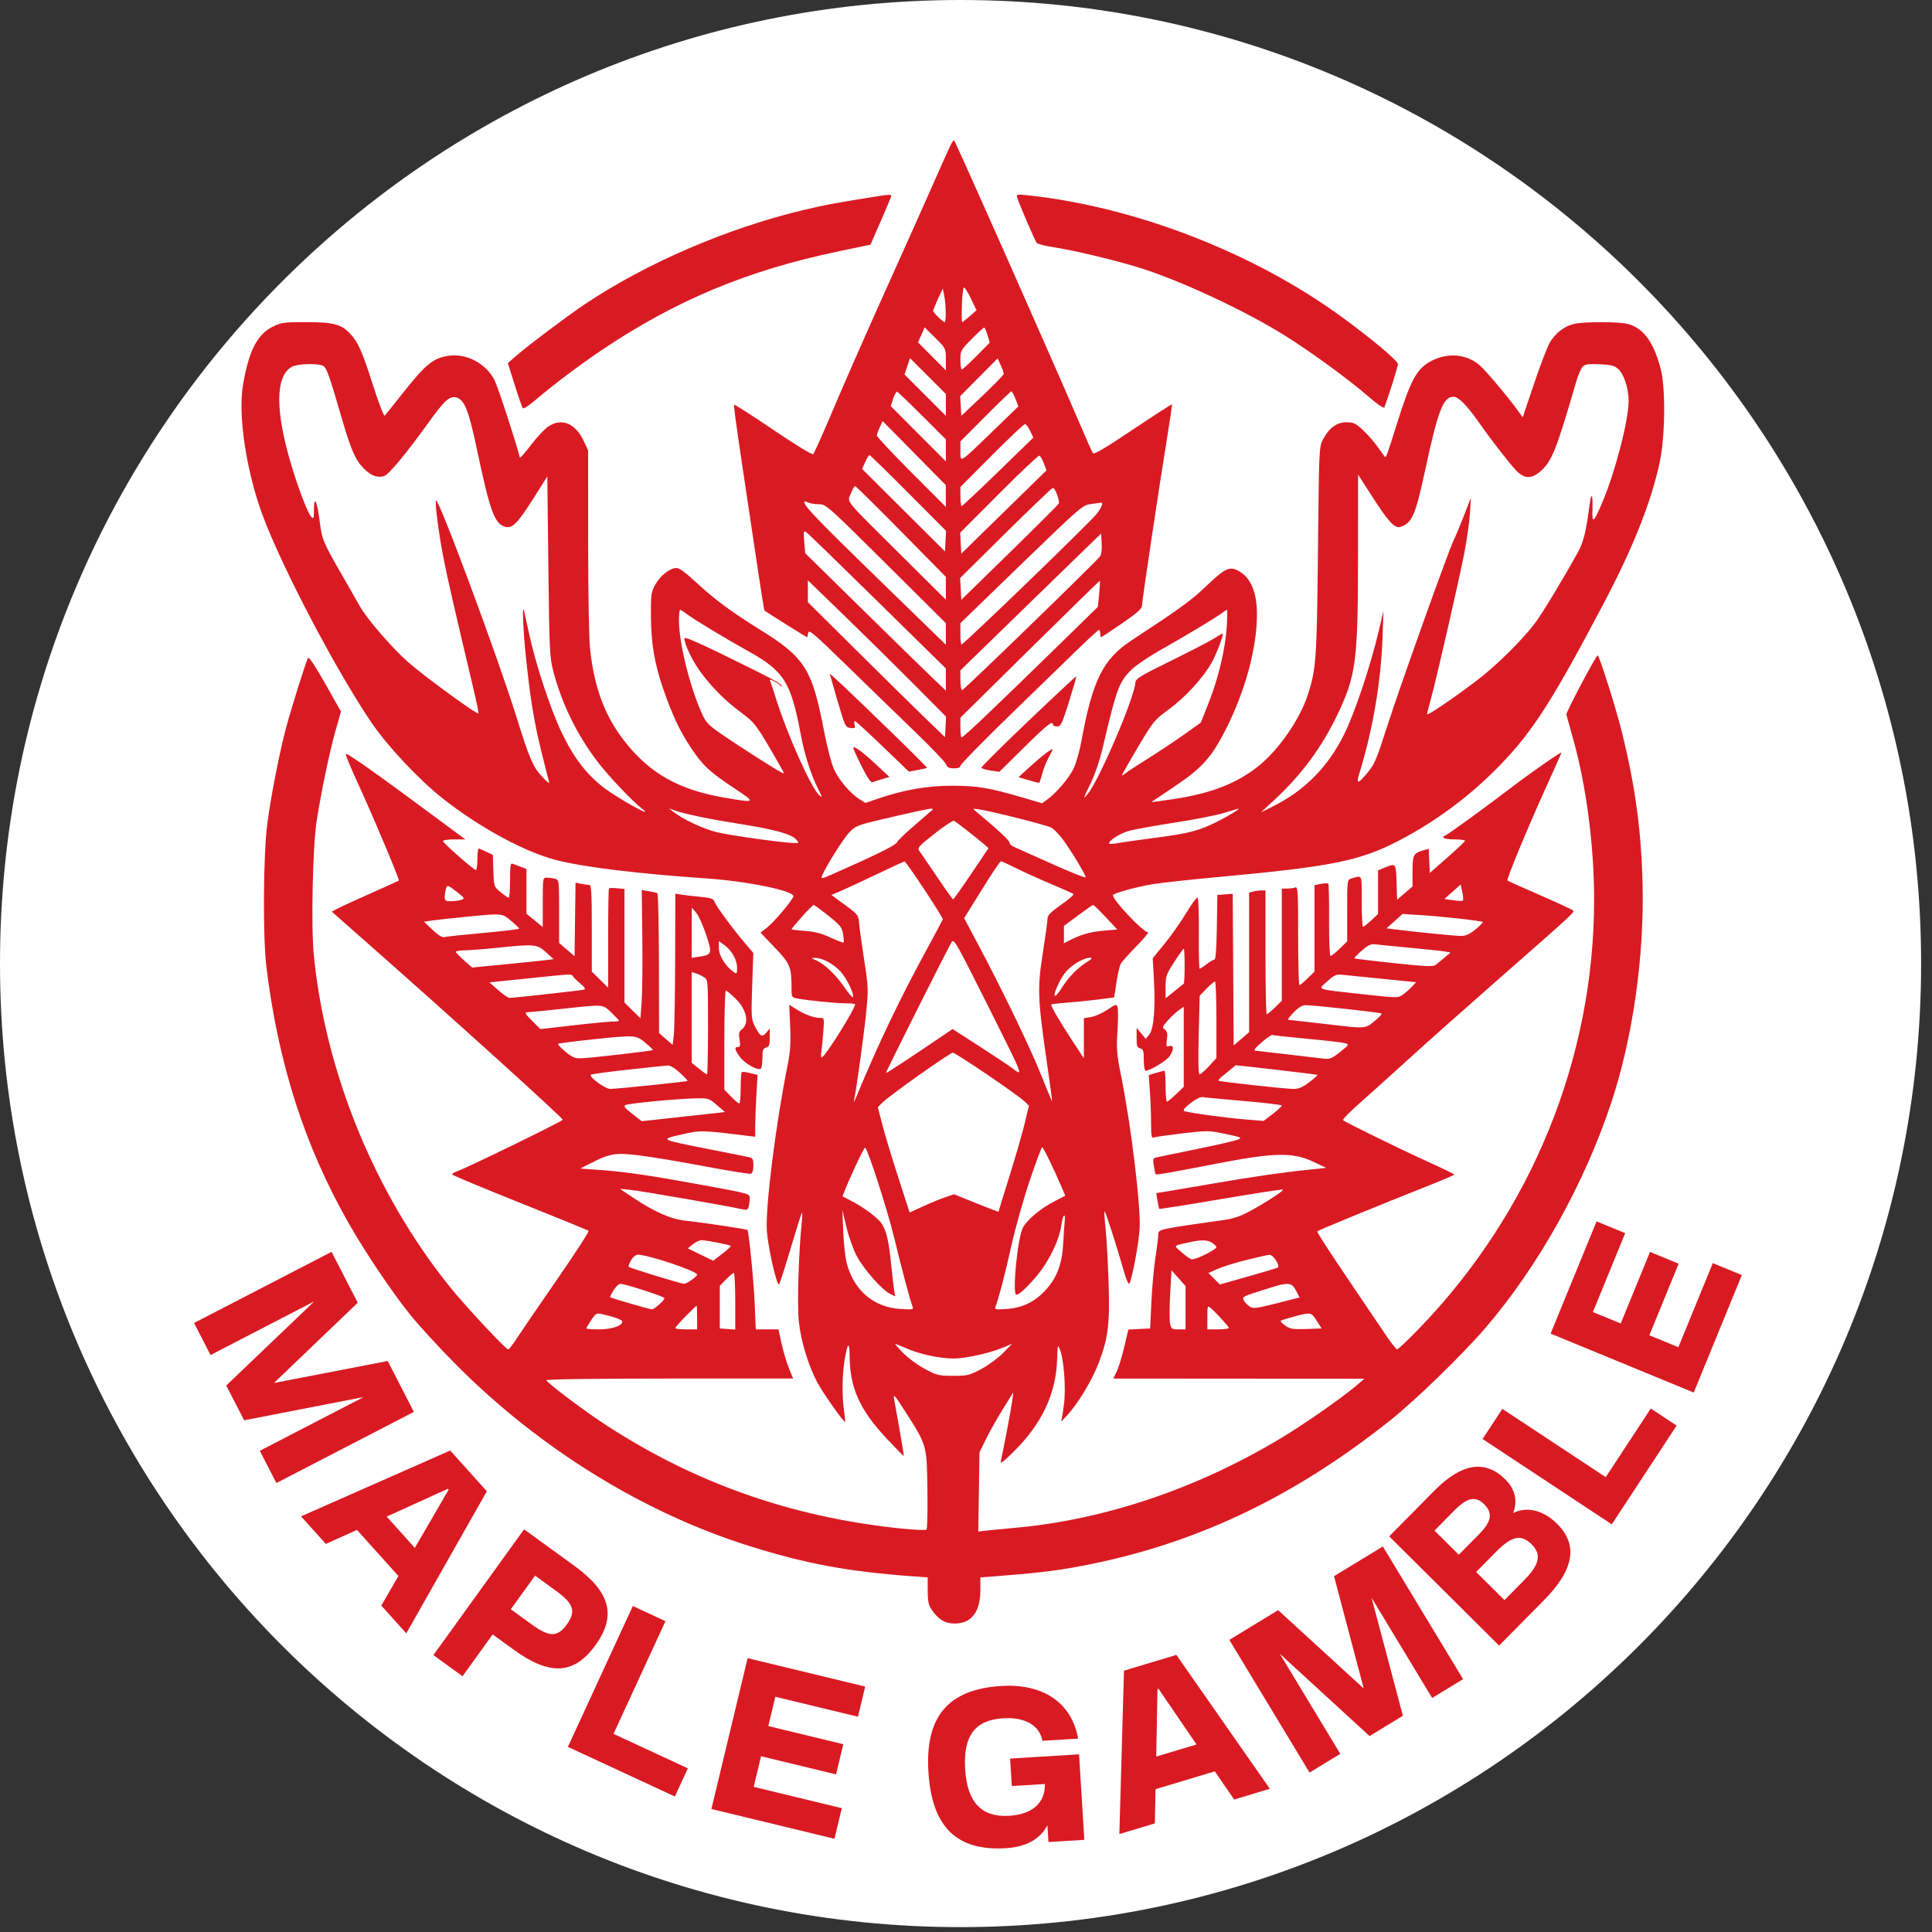 <svg width="105" height="105" viewBox="0 0 105 105" fill="none" xmlns="http://www.w3.org/2000/svg">
<rect x="0" y="0" width="105" height="105" fill="#333333" stroke="none"/>
<g clip-path="url(#clip0_101_28)">
<path d="M52.204 104.735C81.035 104.735 104.408 81.289 104.408 52.367C104.408 23.446 81.035 0 52.204 0C23.372 0 0 23.446 0 52.367C0 81.289 23.372 104.735 52.204 104.735Z" fill="white"/>
<path fill-rule="evenodd" clip-rule="evenodd" d="M51.672 7.869C51.593 8.024 51.195 8.908 50.788 9.833C50.381 10.759 49.416 12.919 48.643 14.634C46.998 18.285 46.042 20.458 45.026 22.851C44.621 23.803 44.249 24.625 44.199 24.675C44.142 24.732 43.308 24.226 42.024 23.357C40.878 22.581 39.919 21.967 39.894 21.992C39.868 22.017 40.033 23.257 40.259 24.746C40.485 26.235 40.859 28.735 41.089 30.302C41.32 31.868 41.526 33.164 41.548 33.183C41.64 33.26 43.827 34.631 43.859 34.631C43.878 34.631 43.907 34.525 43.925 34.394C43.952 34.189 44.225 34.42 46.028 36.179C47.168 37.291 48.827 38.901 49.715 39.757C50.603 40.613 51.368 41.413 51.415 41.536C51.481 41.708 51.578 41.758 51.848 41.758C52.081 41.758 52.196 41.712 52.196 41.62C52.196 41.543 53.45 40.263 54.984 38.773C56.517 37.285 58.196 35.654 58.715 35.151C59.234 34.647 59.689 34.235 59.726 34.235C59.764 34.235 59.794 34.324 59.794 34.433C59.794 34.542 59.816 34.631 59.841 34.631C59.867 34.631 60.378 34.294 60.976 33.882C61.799 33.314 62.064 33.079 62.064 32.916C62.064 32.674 63.005 26.393 63.438 23.742C63.594 22.789 63.708 21.995 63.692 21.977C63.675 21.96 62.719 22.576 61.567 23.348C59.973 24.416 59.453 24.719 59.389 24.618C59.343 24.544 59.01 23.794 58.649 22.95C57.299 19.792 51.943 7.715 51.853 7.625C51.833 7.604 51.751 7.714 51.672 7.869ZM47.854 10.641C45.569 10.998 44.824 11.136 43.637 11.421C39.494 12.414 35.109 14.306 31.768 16.544C30.856 17.155 28.615 18.842 28.032 19.356L27.601 19.736L27.974 20.922C28.179 21.574 28.378 22.145 28.416 22.189C28.454 22.233 28.791 22.008 29.165 21.687C30.04 20.936 31.578 19.779 32.706 19.023C36.753 16.31 40.607 14.703 45.543 13.667L47.309 13.297L47.872 12.01C48.181 11.303 48.437 10.691 48.44 10.65C48.446 10.574 48.296 10.572 47.854 10.641ZM55.281 10.734C55.39 11.091 56.248 13.087 56.342 13.201C56.394 13.264 56.826 13.373 57.301 13.443C58.255 13.583 60.464 14.107 61.768 14.501C64.034 15.186 67.664 16.872 69.888 18.273C71.311 19.169 73.266 20.596 74.328 21.514C74.876 21.988 75.211 22.216 75.24 22.136C75.503 21.428 75.978 19.908 75.974 19.787C75.968 19.605 74.586 18.444 72.953 17.248C68.169 13.745 61.702 11.236 55.856 10.614C55.266 10.551 55.228 10.559 55.281 10.734ZM52.277 16.565C52.259 17.082 52.267 17.505 52.294 17.504C52.322 17.503 52.508 17.358 52.709 17.182L53.073 16.862L52.775 16.243C52.612 15.903 52.44 15.624 52.393 15.624C52.346 15.624 52.294 16.047 52.277 16.565ZM50.977 16.246C50.833 16.56 50.716 16.853 50.716 16.895C50.716 16.99 51.242 17.505 51.338 17.505C51.429 17.505 51.415 16.568 51.317 16.07L51.239 15.674L50.977 16.246ZM14.803 17.767C13.977 18.18 13.52 19.081 13.207 20.916C12.926 22.56 13.385 25.614 14.271 27.998C15.325 30.833 18.209 36.336 20.162 39.234C21.018 40.505 22.726 42.332 24.021 43.362C26.012 44.945 28.517 46.308 30.239 46.745C31.764 47.132 34.606 47.478 38.429 47.744C40.637 47.898 43.117 48.406 43.117 48.706C43.117 48.872 42.067 50.122 41.677 50.421L41.33 50.686L42.109 51.499C42.948 52.376 43.018 52.549 43.018 53.739C43.018 54.192 43.03 54.212 43.339 54.268C43.947 54.379 45.437 54.527 45.954 54.528C46.239 54.528 46.472 54.552 46.472 54.581C46.472 54.828 44.929 57.304 44.678 57.46C44.623 57.494 44.605 57.382 44.635 57.186C44.663 57.004 44.712 56.51 44.744 56.088C44.802 55.328 44.8 55.321 44.567 55.321C44.24 55.321 43.732 55.135 43.277 54.849L42.894 54.609L42.944 55.781C42.982 56.697 42.952 57.16 42.804 57.894C42.149 61.156 41.589 65.639 41.678 66.903C41.743 67.818 42.223 69.919 42.34 69.799C42.38 69.758 42.664 68.878 42.971 67.843C43.278 66.809 43.553 65.94 43.581 65.913C43.609 65.886 43.605 66.131 43.571 66.457C43.404 68.067 43.32 70.904 43.413 71.808C43.526 72.9 43.946 74.265 44.454 75.196C44.77 75.774 45.879 77.336 45.931 77.275C45.944 77.26 45.918 77.002 45.875 76.703C45.76 75.909 45.766 74.813 45.89 74C46.046 72.983 46.169 72.847 46.175 73.684C46.187 75.412 46.708 76.591 48.142 78.132C48.662 78.691 49.1 79.139 49.115 79.127C49.13 79.115 49.031 78.487 48.895 77.731C48.758 76.975 48.62 76.201 48.588 76.01C48.54 75.723 48.644 75.843 49.192 76.703C50.386 78.576 50.365 78.503 50.402 80.948C50.419 82.112 50.397 83.095 50.353 83.134C50.308 83.172 49.694 83.145 48.989 83.073C42.961 82.457 37.59 80.547 32.656 77.264C31.537 76.519 29.696 75.12 29.696 75.014C29.696 74.957 32.272 74.921 36.4 74.921H43.103L42.874 74.352C42.748 74.039 42.569 73.438 42.476 73.016L42.308 72.248H41.691H41.075L41.012 70.788C40.959 69.574 40.695 66.911 40.621 66.843C40.574 66.799 37.979 66.412 37.31 66.349C36.493 66.273 35.568 65.87 34.383 65.075L33.693 64.611L34.285 64.67C34.848 64.727 39.479 65.529 40.262 65.705C40.593 65.78 40.639 65.766 40.69 65.579C40.721 65.463 40.746 65.257 40.747 65.12C40.748 64.874 40.733 64.869 38.158 64.398C35.279 63.872 33.969 63.681 32.517 63.578L31.539 63.508L32.023 63.259C33.153 62.682 33.411 62.636 34.696 62.788C35.338 62.864 36.95 63.131 38.277 63.383C39.604 63.634 40.748 63.817 40.818 63.79C40.893 63.761 40.946 63.578 40.946 63.344C40.946 63.014 40.909 62.938 40.724 62.894C40.602 62.865 39.614 62.667 38.528 62.454C35.827 61.922 35.843 61.931 37.047 61.656C38.087 61.419 38.094 61.419 40.576 61.723L41.044 61.781L41.045 61.199C41.045 60.879 41.074 60.123 41.108 59.519L41.172 58.421L40.767 58.318C40.545 58.261 40.339 58.239 40.309 58.269C40.279 58.299 40.255 58.694 40.255 59.148C40.255 59.602 40.22 59.973 40.176 59.973C40.133 59.973 39.933 59.804 39.732 59.598L39.367 59.222V56.529C39.367 55.048 39.404 53.836 39.449 53.836C39.495 53.836 39.737 54.039 39.989 54.288C40.594 54.886 40.737 55.634 40.308 55.949C40.16 56.057 40.139 56.16 40.192 56.493C40.244 56.823 40.228 56.904 40.108 56.904C39.904 56.904 39.92 57.016 40.181 57.402C40.445 57.793 41.248 58.241 41.362 58.061C41.403 57.996 41.437 57.728 41.438 57.464C41.439 57.069 41.474 56.976 41.637 56.933C41.801 56.89 41.834 56.798 41.834 56.387V55.892L41.653 56.117C41.43 56.393 41.304 56.325 41.029 55.784C40.829 55.391 40.821 55.279 40.88 53.58L40.942 51.79L40.483 51.254C39.834 50.494 38.898 49.219 38.828 48.997C38.78 48.847 38.636 48.797 38.106 48.746C37.741 48.711 37.276 48.657 37.072 48.627L36.702 48.572L36.693 52.169C36.687 54.147 36.654 55.995 36.619 56.275L36.554 56.785L36.187 56.465L35.819 56.145L35.812 52.37C35.808 50.294 35.77 48.573 35.726 48.546C35.683 48.519 35.474 48.469 35.262 48.435L34.877 48.373L34.908 50.931C34.925 52.338 34.91 53.906 34.873 54.416L34.807 55.342L34.373 54.915L33.939 54.487V51.4V48.313L33.539 48.275C33.319 48.254 33.12 48.256 33.095 48.281C33.071 48.305 33.051 49.53 33.051 51.002V53.679L32.607 53.242L32.163 52.804V50.449C32.163 48.517 32.139 48.094 32.027 48.094C31.953 48.094 31.754 48.066 31.585 48.033L31.279 47.971L31.252 49.969L31.226 51.967L30.806 51.607L30.387 51.246V49.533C30.387 47.84 30.384 47.819 30.165 47.76C30.042 47.728 29.843 47.7 29.721 47.699C29.501 47.698 29.498 47.714 29.498 49.041V50.384L29.054 50.019L28.61 49.654V48.438V47.222L28.339 47.124C28.19 47.07 27.99 46.994 27.895 46.955C27.738 46.891 27.722 46.969 27.722 47.836C27.722 48.359 27.688 48.787 27.646 48.787C27.604 48.787 27.406 48.651 27.206 48.486C26.842 48.185 26.841 48.183 26.813 47.323L26.785 46.462L26.439 46.293C26.249 46.2 26.061 46.121 26.02 46.119C25.979 46.116 25.946 46.385 25.946 46.716C25.946 47.048 25.904 47.304 25.854 47.285C25.678 47.222 24.071 45.804 24.071 45.712C24.071 45.661 24.345 45.619 24.681 45.619H25.291L24.311 44.892C20.455 42.029 18.869 40.905 18.793 40.981C18.764 41.01 19.078 41.764 19.49 42.658C20.305 44.428 21.725 47.807 21.675 47.858C21.658 47.875 21.002 48.173 20.217 48.52C19.433 48.866 18.62 49.239 18.411 49.347L18.03 49.545L20.039 51.316C24.684 55.412 30.584 60.75 30.584 60.857C30.584 60.934 25.399 63.462 24.846 63.656C24.691 63.71 24.564 63.786 24.564 63.824C24.564 63.863 26.218 64.554 28.24 65.361C30.262 66.168 31.949 66.857 31.988 66.893C32.028 66.928 31.266 68.105 30.296 69.507C29.326 70.908 28.344 72.344 28.115 72.696C27.886 73.049 27.664 73.337 27.622 73.337C27.483 73.337 25.247 70.936 24.396 69.873C20.349 64.816 17.675 58.263 17.053 51.881C16.902 50.323 16.994 46.005 17.208 44.629C17.456 43.032 17.928 40.779 18.246 39.672L18.532 38.673L17.676 37.155C17.154 36.231 16.79 35.683 16.744 35.753C16.638 35.918 15.834 38.472 15.54 39.582C15.182 40.933 14.741 43.182 14.532 44.728C14.309 46.373 14.277 50.916 14.478 52.549C15.127 57.83 16.562 62.293 18.965 66.507C19.845 68.049 21.272 70.175 22.256 71.407C22.734 72.006 23.882 73.256 24.807 74.186C29.321 78.722 34.957 82.207 40.699 84.015C43.768 84.981 46.077 85.411 49.556 85.666L50.419 85.729V86.448C50.419 87.031 50.462 87.229 50.642 87.494C50.997 88.019 51.36 88.236 51.882 88.236C52.795 88.236 53.281 87.605 53.281 86.423V85.728L54.046 85.671C56.099 85.517 57.293 85.38 58.512 85.157C64.729 84.019 70.161 81.483 75.535 77.21C76.939 76.094 79.497 73.609 80.755 72.14C83.616 68.799 86.109 64.331 87.57 59.924C88.74 56.395 89.371 51.969 89.27 47.995C89.197 45.123 88.874 42.752 88.158 39.828C87.849 38.568 86.919 35.621 86.83 35.621C86.737 35.621 85.102 38.715 85.129 38.838C85.141 38.893 85.302 39.472 85.487 40.125C86.205 42.663 86.637 45.951 86.637 48.886C86.637 57.523 83.241 65.86 77.151 72.176C76.534 72.817 75.984 73.338 75.929 73.336C75.875 73.333 75.557 72.92 75.222 72.418C74.887 71.916 73.921 70.485 73.075 69.238C72.229 67.99 71.559 66.948 71.586 66.921C71.648 66.859 75.301 65.359 77.434 64.519C78.316 64.172 79.036 63.865 79.034 63.836C79.032 63.808 78.399 63.498 77.628 63.148C76.088 62.45 73.11 60.991 72.995 60.879C72.955 60.84 73.377 60.408 73.932 59.92C74.487 59.432 75.652 58.383 76.521 57.59C77.39 56.796 79.588 54.841 81.406 53.245C85.554 49.606 85.587 49.575 85.486 49.476C85.441 49.43 84.629 49.056 83.683 48.644C82.738 48.231 81.946 47.877 81.925 47.855C81.865 47.795 83.075 44.87 84.011 42.816C84.478 41.792 84.86 40.931 84.86 40.903C84.86 40.835 83.122 42.046 82.147 42.794C80.913 43.74 78.715 45.339 78.574 45.393C78.268 45.511 78.491 45.619 79.038 45.619C79.364 45.619 79.627 45.653 79.623 45.693C79.619 45.734 79.186 46.145 78.661 46.605L77.706 47.443L77.677 46.786L77.648 46.13L77.346 46.217C76.816 46.37 76.768 46.465 76.768 47.356V48.178L76.349 48.538L75.929 48.898L75.901 47.952C75.87 46.908 75.862 46.899 75.251 47.155L74.893 47.305V48.49V49.675L74.523 50.02C74.32 50.21 74.12 50.367 74.079 50.368C74.038 50.37 74.005 49.744 74.005 48.978C74.005 47.454 74.057 47.568 73.438 47.746C73.219 47.809 73.216 47.833 73.216 49.487V51.163L72.809 51.559C72.585 51.777 72.362 51.955 72.312 51.955C72.261 51.955 72.227 51.125 72.233 50.015C72.239 48.949 72.22 48.052 72.191 48.024C72.163 47.995 71.982 48.001 71.789 48.037L71.439 48.103V50.454V52.806L71.065 53.172C70.859 53.374 70.659 53.539 70.621 53.539C70.583 53.539 70.551 52.331 70.551 50.855C70.551 48.449 70.535 48.178 70.395 48.232C70.309 48.265 70.109 48.292 69.951 48.292H69.663V51.341V54.389L69.289 54.756C69.083 54.958 68.883 55.123 68.845 55.123C68.806 55.123 68.775 53.608 68.775 51.757V48.391L68.553 48.392C68.431 48.393 68.231 48.421 68.109 48.453L67.887 48.513V52.305V56.097L67.467 56.457L67.048 56.817L67.022 52.697L66.996 48.578L66.578 48.608L66.16 48.639L66.133 50.396C66.115 51.533 66.07 52.153 66.003 52.153C65.946 52.153 65.754 52.264 65.576 52.4C65.398 52.536 65.228 52.648 65.197 52.648C65.166 52.648 65.148 51.79 65.156 50.742C65.165 49.694 65.134 48.814 65.086 48.787C65.038 48.76 64.762 49.131 64.473 49.612C64.183 50.094 63.654 50.846 63.297 51.284L62.648 52.081L62.715 53.286C62.8 54.827 62.702 55.937 62.454 56.236L62.269 56.459L62.022 56.162L61.775 55.865L61.772 56.394C61.769 56.841 61.799 56.931 61.966 56.975C62.135 57.019 62.163 57.11 62.163 57.609C62.163 57.944 62.206 58.191 62.265 58.191C62.489 58.191 63.34 57.687 63.535 57.439C63.804 57.095 63.815 56.769 63.553 56.852C63.383 56.906 63.37 56.872 63.42 56.497C63.463 56.176 63.438 56.054 63.307 55.959C63.153 55.845 63.165 55.805 63.452 55.477C63.624 55.281 63.893 55.028 64.049 54.916L64.334 54.713V56.89V59.067L63.915 59.47C63.684 59.691 63.462 59.873 63.421 59.873C63.38 59.874 63.347 59.496 63.347 59.033C63.347 58.57 63.319 58.191 63.285 58.191C63.25 58.191 63.044 58.245 62.827 58.31L62.432 58.429L62.495 59.315C62.529 59.803 62.558 60.578 62.558 61.038C62.558 61.727 62.583 61.866 62.7 61.82C62.778 61.79 63.478 61.69 64.254 61.598C65.628 61.435 65.692 61.436 66.604 61.628C67.486 61.814 67.525 61.833 67.26 61.94C67.106 62.003 66.107 62.232 65.04 62.449C63.973 62.666 62.997 62.867 62.87 62.897C62.66 62.946 62.646 62.986 62.709 63.368C62.747 63.597 62.793 63.801 62.812 63.822C62.848 63.861 63.637 63.723 66.16 63.234C69.271 62.631 70.267 62.614 71.39 63.145L72.081 63.471L71.291 63.553C69.692 63.719 68.079 63.95 65.913 64.326C64.692 64.537 63.501 64.74 63.266 64.777L62.84 64.844L62.907 65.254C62.944 65.48 62.989 65.681 63.006 65.699C63.023 65.718 64.53 65.48 66.356 65.17C68.183 64.86 69.696 64.626 69.721 64.651C69.78 64.71 68.894 65.294 67.985 65.793C67.451 66.087 67.053 66.228 66.554 66.298C62.959 66.806 62.952 66.808 62.952 67.088C62.952 67.231 62.882 67.794 62.796 68.338C62.711 68.883 62.612 69.974 62.575 70.763L62.508 72.199L61.916 72.228L61.324 72.257L61.097 73.218C60.973 73.746 60.788 74.346 60.687 74.55L60.502 74.921L67.328 74.926L74.153 74.93L73.724 75.297C72.934 75.972 70.91 77.383 69.617 78.161C65.055 80.904 60.036 82.596 55.156 83.035C54.532 83.091 53.83 83.159 53.595 83.186L53.169 83.235L53.2 81.082L53.232 78.93L53.599 78.188C53.801 77.78 54.215 77.045 54.52 76.555L55.074 75.664L55.008 76.159C54.948 76.603 54.543 78.746 54.399 79.376C54.353 79.578 54.465 79.505 55.005 78.98C56.617 77.413 57.405 75.756 57.455 73.831C57.474 73.092 57.484 73.055 57.598 73.331C57.818 73.865 57.938 75.421 57.827 76.303C57.772 76.748 57.7 77.164 57.668 77.229C57.636 77.294 57.793 77.146 58.017 76.901C58.596 76.266 59.353 75.005 59.707 74.084C60.227 72.731 60.322 71.97 60.251 69.724C60.217 68.635 60.144 67.325 60.09 66.813C60.035 66.301 60.009 65.863 60.031 65.84C60.072 65.799 60.661 67.623 61.087 69.112C61.221 69.578 61.338 69.834 61.381 69.755C61.532 69.481 61.883 67.608 61.935 66.804C62.012 65.59 61.474 61.15 60.914 58.389C60.694 57.307 60.671 57.013 60.731 56.046C60.769 55.438 60.772 54.852 60.738 54.744C60.678 54.557 60.65 54.564 60.19 54.875C59.922 55.055 59.524 55.233 59.305 55.27L58.906 55.338V56.428V57.517L58.219 56.471C57.615 55.552 57.13 54.717 57.13 54.596C57.13 54.574 57.519 54.527 57.994 54.492C58.468 54.456 59.239 54.378 59.705 54.318L60.553 54.208L60.676 53.405C60.743 52.964 60.844 52.513 60.9 52.403C60.955 52.292 61.339 51.857 61.752 51.435C62.166 51.013 62.453 50.668 62.391 50.668C62.132 50.668 60.485 48.927 60.485 48.654C60.485 48.549 61.799 48.188 62.702 48.045C63.192 47.967 64.837 47.789 66.357 47.65C72.289 47.105 73.869 46.791 75.911 45.746C78 44.677 79.918 43.25 81.567 41.54C83.329 39.71 84.387 38.053 87.206 32.701C88.765 29.742 89.744 27.264 90.201 25.122C90.502 23.709 90.528 21.069 90.251 20.029C89.872 18.606 89.34 17.865 88.519 17.618C88.041 17.474 86.021 17.472 85.502 17.614C84.973 17.759 84.522 18.116 84.227 18.622C84.093 18.852 83.707 19.859 83.37 20.86L82.757 22.681L82.551 22.395C81.963 21.578 80.761 20.147 80.408 19.845C79.709 19.245 78.707 19.152 77.817 19.604C76.998 20.02 76.672 20.618 75.882 23.15C75.39 24.727 75.322 24.91 75.257 24.822C75.24 24.8 75.064 24.554 74.865 24.276C74.666 23.999 74.304 23.587 74.059 23.361C73.677 23.007 73.553 22.95 73.176 22.95C72.652 22.95 72.237 23.253 71.904 23.878C71.689 24.281 71.685 24.355 71.628 29.929C71.568 35.823 71.531 36.359 71.082 37.746C70.653 39.073 69.541 40.695 68.444 41.594C67.263 42.561 65.837 43.121 63.764 43.431C63.098 43.53 62.565 43.6 62.58 43.587C62.595 43.574 63.147 43.202 63.807 42.76C65.316 41.752 65.843 41.168 66.611 39.657C67.664 37.586 68.3 35.262 68.313 33.443C68.322 32.191 67.973 31.369 67.279 31.01C66.817 30.77 66.552 30.9 65.563 31.848C64.755 32.623 64.161 33.055 61.492 34.808C59.942 35.826 59.374 36.975 58.763 40.323C58.673 40.813 58.494 41.446 58.365 41.73C58.129 42.252 57.419 43.094 56.91 43.458L56.634 43.655L55.624 43.358C53.764 42.812 53.12 42.703 51.752 42.703C50.386 42.704 49.132 42.922 47.718 43.404L47.035 43.637L46.716 43.44C46.224 43.134 45.592 42.393 45.324 41.807C45.191 41.515 44.951 40.595 44.791 39.762C44.133 36.332 43.753 35.735 41.242 34.181C39.791 33.283 38.804 32.551 37.862 31.674C37.289 31.14 36.921 30.869 36.767 30.869C36.411 30.869 35.891 31.274 35.617 31.764C35.388 32.174 35.371 32.297 35.377 33.492C35.386 34.987 35.572 36.079 36.057 37.476C36.543 38.876 36.94 39.718 37.544 40.628C38.188 41.599 38.574 41.96 39.927 42.854C41.109 43.636 41.094 43.648 39.352 43.347C36.913 42.926 35.353 42.054 33.996 40.352C32.893 38.97 32.309 37.435 32.071 35.294C32.01 34.745 31.965 32.256 31.965 29.413L31.964 24.484L31.732 23.985C31.272 22.994 30.521 22.687 29.784 23.19C29.591 23.322 29.171 23.772 28.852 24.19C28.533 24.608 28.263 24.912 28.252 24.865C28.094 24.189 27.06 21.023 26.882 20.67C26.421 19.758 25.357 19.19 24.383 19.336C23.521 19.466 23.137 19.785 21.794 21.486C21.352 22.046 20.954 22.544 20.909 22.591C20.865 22.639 20.581 21.904 20.279 20.958C19.696 19.129 19.471 18.617 19.053 18.161C18.559 17.623 18.146 17.51 16.664 17.507C15.413 17.505 15.293 17.522 14.803 17.767ZM50.074 18.2L49.891 18.606L50.648 19.367L51.406 20.127V19.531C51.406 18.935 51.406 18.934 50.831 18.363L50.256 17.793L50.074 18.2ZM52.81 18.424C52.214 19.026 52.196 19.061 52.196 19.562C52.196 19.846 52.23 20.079 52.272 20.079C52.314 20.079 52.673 19.751 53.07 19.351L53.791 18.622L53.669 18.212C53.601 17.987 53.519 17.802 53.485 17.802C53.451 17.802 53.148 18.082 52.81 18.424ZM49.308 19.907L49.157 20.35L50.282 21.475L51.406 22.6V22.006V21.412L50.432 20.438L49.458 19.465L49.308 19.907ZM53.202 20.504L52.184 21.529L52.215 22.066L52.245 22.603L53.392 21.514C54.023 20.915 54.544 20.381 54.549 20.326C54.555 20.272 54.483 20.059 54.389 19.853L54.219 19.478L53.202 20.504ZM15.865 19.932C14.957 20.427 14.948 22.334 15.839 25.294C16.243 26.636 16.732 27.897 16.923 28.094C17.046 28.22 17.064 28.169 17.064 27.703C17.064 26.886 17.234 27.215 17.369 28.295C17.498 29.329 17.548 29.449 18.62 31.308C19.026 32.013 19.446 32.748 19.554 32.942C19.928 33.616 21.259 35.162 22.151 35.958C23.005 36.72 25.92 38.848 26 38.768C26.02 38.747 25.906 38.175 25.745 37.497C24.745 33.287 24.34 31.522 24.121 30.418C23.856 29.083 23.631 27.391 23.694 27.203C23.787 26.922 27.028 35.633 28.06 38.937C28.783 41.255 28.957 41.663 29.457 42.207C29.709 42.482 29.88 42.612 29.844 42.501C29.809 42.392 29.611 41.612 29.404 40.769C29.007 39.147 28.804 37.882 28.562 35.5C28.425 34.158 28.375 32.731 28.481 33.196C28.506 33.304 28.639 33.906 28.776 34.532C29.14 36.189 29.932 38.577 30.533 39.828C31.195 41.204 31.89 42.107 32.844 42.828C33.624 43.417 35.607 44.514 34.926 43.98C34.315 43.499 33.019 42.126 32.412 41.315C31.316 39.849 30.521 38.207 30.07 36.476C29.873 35.724 29.855 35.347 29.802 30.782L29.745 25.894L29.027 27.029C28.147 28.421 27.852 28.728 27.485 28.636C26.877 28.482 26.646 27.855 25.901 24.336C25.469 22.291 25.235 21.711 24.798 21.601C24.436 21.51 24.168 21.75 23.325 22.918C22.02 24.726 21.111 25.817 20.855 25.881C20.482 25.975 20.158 25.848 19.768 25.457C19.312 25 19.07 24.443 18.551 22.653C17.885 20.36 17.75 19.984 17.556 19.88C17.284 19.734 16.166 19.768 15.865 19.932ZM86.015 19.925C85.926 20.014 85.76 20.408 85.646 20.801C84.589 24.443 84.34 25.068 83.729 25.606C83.226 26.049 82.836 26.033 82.379 25.548C81.999 25.145 81.017 23.873 80.296 22.851C79.69 21.991 79.258 21.564 78.994 21.564C78.436 21.564 78.152 22.301 77.454 25.555C76.93 28.003 76.735 28.443 76.094 28.64C75.794 28.731 75.434 28.331 74.499 26.869L73.808 25.79L73.806 30.087C73.804 35.954 73.708 36.698 72.679 38.852C71.838 40.614 70.74 42.099 69.285 43.448L68.528 44.15L69.169 43.832C70.888 42.98 72.167 41.691 73.043 39.927C73.632 38.743 74.48 36.205 74.946 34.235L75.191 33.196L75.136 34.68C75.047 37.109 74.604 39.683 73.865 42.075C73.687 42.652 73.803 42.623 74.357 41.952C74.701 41.534 74.844 41.192 75.379 39.508C76.028 37.467 78.75 29.851 79.015 29.335C79.099 29.172 79.341 28.592 79.553 28.048L79.938 27.058L79.888 27.899C79.861 28.362 79.722 29.341 79.579 30.074C79.279 31.61 78.066 36.9 77.763 37.995C77.65 38.402 77.558 38.771 77.558 38.814C77.558 38.918 78.812 38.073 80.173 37.053C81.276 36.226 82.702 34.824 83.444 33.838C83.817 33.343 84.934 31.497 85.75 30.026C86.06 29.467 86.203 28.885 86.392 27.423C86.484 26.707 86.576 26.858 86.548 27.677C86.519 28.494 86.598 28.439 87.082 27.305C87.781 25.665 88.512 22.845 88.512 21.789C88.512 21.119 88.27 20.362 87.963 20.073C87.746 19.869 87.59 19.827 86.942 19.797C86.332 19.77 86.144 19.795 86.015 19.925ZM48.543 21.667L48.41 22.072L49.908 23.574L51.406 25.077V24.478V23.879L50.122 22.598C49.416 21.893 48.801 21.304 48.757 21.289C48.713 21.274 48.617 21.444 48.543 21.667ZM53.551 22.629L52.196 23.992V24.516C52.196 25.166 52.106 25.221 53.955 23.433L55.349 22.086L55.188 21.676C55.1 21.451 55.001 21.267 54.967 21.267C54.934 21.267 54.297 21.88 53.551 22.629ZM47.814 23.219C47.727 23.401 47.656 23.605 47.656 23.672C47.656 23.738 48.5 24.639 49.531 25.672L51.406 27.551L51.404 26.958L51.402 26.365L49.687 24.627L47.971 22.888L47.814 23.219ZM53.897 24.757L52.196 26.466V26.985C52.196 27.27 52.229 27.501 52.27 27.498C52.311 27.496 53.202 26.659 54.252 25.638L56.16 23.783L55.985 23.416C55.889 23.214 55.763 23.049 55.705 23.049C55.646 23.049 54.833 23.818 53.897 24.757ZM47.023 25.109L46.854 25.486L49.105 27.727L51.357 29.969L51.387 29.411L51.417 28.852L49.365 26.792C48.236 25.659 47.286 24.732 47.253 24.732C47.22 24.732 47.117 24.901 47.023 25.109ZM54.287 26.841L52.185 28.951L52.215 29.521L52.245 30.09L54.56 27.826L56.875 25.562L56.73 25.179C56.65 24.969 56.541 24.782 56.487 24.764C56.433 24.746 55.443 25.681 54.287 26.841ZM46.243 26.824C46.046 27.327 45.786 27.008 48.97 30.172L51.406 32.593V31.972V31.352L48.973 28.883C47.635 27.526 46.509 26.415 46.471 26.415C46.434 26.415 46.331 26.599 46.243 26.824ZM54.658 28.964L52.181 31.414L52.213 32.008L52.245 32.602L54.86 30.045C56.299 28.639 57.504 27.436 57.539 27.372C57.614 27.236 57.346 26.514 57.221 26.514C57.174 26.514 56.021 27.616 54.658 28.964ZM43.709 27.277C43.711 27.511 44.388 28.216 47.73 31.466L51.406 35.04V34.454V33.868L48.153 30.636C44.946 27.451 44.893 27.404 44.495 27.404C44.273 27.404 44.005 27.358 43.9 27.302C43.795 27.245 43.709 27.235 43.709 27.277ZM59.283 27.395C58.834 27.452 58.731 27.541 55.508 30.66L52.196 33.867V34.447C52.196 34.766 52.222 35.027 52.254 35.027C52.372 35.027 59.046 28.585 59.571 27.964C59.868 27.613 59.995 27.284 59.819 27.321C59.779 27.33 59.537 27.363 59.283 27.395ZM43.709 29.439L43.762 30.066L46.967 33.216C48.73 34.949 50.45 36.629 50.79 36.949L51.406 37.532V36.932V36.332L47.709 32.697C45.676 30.697 43.932 29.005 43.834 28.937C43.668 28.819 43.66 28.85 43.709 29.439ZM59.005 29.809C58.544 30.256 56.823 31.93 55.181 33.528L52.196 36.434V36.968C52.196 37.271 52.24 37.502 52.298 37.502C52.386 37.502 59.418 30.681 59.775 30.249C59.856 30.151 59.892 29.891 59.874 29.545L59.844 28.995L59.005 29.809ZM43.906 32.132V32.726L46.596 35.395C48.075 36.864 49.751 38.514 50.321 39.063L51.357 40.061L51.387 39.506L51.417 38.95L49.709 37.229C48.77 36.283 47.08 34.615 45.954 33.524L43.906 31.539V32.132ZM55.966 35.283L52.196 39.004V39.539C52.196 39.834 52.225 40.076 52.261 40.076C52.362 40.076 54.019 38.501 57.734 34.87L59.667 32.981L59.737 32.272C59.775 31.881 59.791 31.562 59.772 31.562C59.752 31.562 58.04 33.236 55.966 35.283ZM36.9 33.732C36.9 34.919 37.478 37.276 38.128 38.739C38.367 39.276 38.475 39.39 39.25 39.924C40.125 40.527 42.008 41.732 42.425 41.956C42.654 42.079 42.654 42.075 42.38 41.598C41.117 39.392 41.041 39.289 40.267 38.715C39.38 38.059 38.625 37.294 38.012 36.435C37.596 35.85 37.196 34.996 37.196 34.69C37.196 34.6 37.858 34.877 39.096 35.482C42.082 36.944 42.465 37.147 42.488 37.282C42.5 37.351 42.487 37.361 42.459 37.304C42.431 37.247 42.273 37.13 42.107 37.044C41.821 36.896 41.809 36.897 41.878 37.071C41.917 37.172 42.04 37.544 42.15 37.898C42.752 39.841 44.076 42.813 44.515 43.207C44.706 43.378 44.703 43.354 44.474 42.897C44.056 42.061 43.73 41.036 43.513 39.883C42.98 37.053 42.609 36.47 40.641 35.375C39.371 34.669 37.742 33.684 37.335 33.376C37.167 33.25 37 33.146 36.965 33.146C36.929 33.146 36.9 33.41 36.9 33.732ZM66.395 33.328C66.087 33.565 64.475 34.534 63.06 35.332C62.441 35.682 61.745 36.152 61.514 36.377C60.819 37.053 60.688 37.405 59.939 40.6C59.767 41.335 59.51 42.089 59.246 42.63C58.855 43.433 58.846 43.468 59.118 43.144C59.727 42.421 61.652 37.928 61.703 37.111C61.717 36.885 61.923 36.758 63.643 35.911C64.702 35.39 65.755 34.844 65.985 34.698C66.215 34.552 66.423 34.433 66.447 34.433C66.537 34.433 66.1 35.584 65.838 36.039C65.358 36.869 64.421 37.891 63.553 38.53C62.728 39.138 62.683 39.193 61.842 40.609C61.367 41.409 60.979 42.091 60.979 42.124C60.979 42.158 61.056 42.119 61.151 42.038C61.246 41.956 61.79 41.6 62.36 41.245C62.93 40.889 63.816 40.3 64.329 39.936L65.262 39.273L65.694 38.18C66.221 36.843 66.592 35.282 66.671 34.062C66.704 33.558 66.709 33.146 66.681 33.146C66.653 33.146 66.525 33.228 66.395 33.328ZM45.095 36.625C45.097 36.644 45.288 37.306 45.52 38.096C45.926 39.48 45.95 39.532 46.22 39.564C46.461 39.592 46.492 39.568 46.446 39.391C46.416 39.277 46.424 39.185 46.462 39.185C46.501 39.185 47.177 39.804 47.964 40.561L49.396 41.938L49.875 41.848C50.138 41.799 50.366 41.746 50.382 41.73C50.397 41.715 49.49 40.81 48.367 39.718C46.261 37.672 45.087 36.563 45.095 36.625ZM55.897 39.18C54.485 40.526 53.335 41.668 53.339 41.718C53.344 41.767 53.565 41.839 53.831 41.877L54.313 41.947L55.662 40.615C56.916 39.377 57.229 39.131 57.229 39.383C57.229 39.437 57.329 39.482 57.452 39.482C57.653 39.482 57.719 39.343 58.099 38.134C58.331 37.393 58.509 36.774 58.492 36.759C58.476 36.744 57.308 37.834 55.897 39.18ZM46.373 40.644C46.373 40.695 46.578 41.148 46.829 41.65C47.121 42.237 47.329 42.546 47.41 42.514C47.48 42.487 47.718 42.411 47.938 42.345L48.34 42.224L47.639 41.571C46.89 40.871 46.373 40.493 46.373 40.644ZM56.825 40.949C56.63 41.095 56.219 41.445 55.912 41.727L55.353 42.239L55.887 42.395C56.18 42.48 56.441 42.55 56.467 42.55C56.493 42.55 56.567 42.339 56.632 42.08C56.696 41.822 56.857 41.414 56.99 41.174C57.123 40.934 57.22 40.726 57.205 40.712C57.19 40.697 57.019 40.804 56.825 40.949ZM36.595 44.121C37.108 44.524 38.204 45.04 38.94 45.224C39.649 45.402 42.632 45.817 43.201 45.817C43.438 45.817 43.439 45.812 43.264 45.618C43.002 45.328 42.093 45.079 40.201 44.778C38.505 44.508 37.185 44.234 36.651 44.04L36.357 43.933L36.595 44.121ZM49.827 44.095C49.475 44.171 48.587 44.375 47.854 44.548C46.622 44.838 46.494 44.89 46.16 45.236C45.835 45.571 44.821 47.192 44.667 47.621C44.614 47.767 44.685 47.756 45.169 47.543C47.44 46.546 48.673 45.942 48.728 45.801C48.763 45.71 49.191 45.294 49.679 44.877C50.168 44.459 50.61 44.076 50.661 44.027C50.783 43.909 50.627 43.922 49.827 44.095ZM53.049 44.106C54.233 45.091 54.86 45.673 54.86 45.785C54.86 45.86 54.96 45.963 55.082 46.015C55.204 46.066 56.137 46.484 57.155 46.942C58.172 47.401 59.005 47.731 59.005 47.675C59.005 47.537 58.176 46.172 57.736 45.586C57.538 45.322 57.263 45.047 57.123 44.974C56.865 44.838 53.95 44.102 53.232 43.991C52.842 43.931 52.84 43.932 53.049 44.106ZM66.477 44.192C66.054 44.32 64.833 44.557 63.763 44.72C62.693 44.883 61.585 45.087 61.301 45.172C60.812 45.321 60.181 45.742 60.288 45.85C60.315 45.877 60.537 45.862 60.782 45.817C61.026 45.771 61.938 45.642 62.809 45.529C64.638 45.292 65.186 45.146 66.208 44.627C66.842 44.304 67.456 43.923 67.294 43.951C67.267 43.956 66.899 44.065 66.477 44.192ZM50.792 45.307C49.953 45.966 49.848 46.081 49.954 46.229C50.02 46.322 50.452 46.956 50.913 47.638C51.374 48.32 51.774 48.878 51.801 48.878C51.828 48.878 52.272 48.252 52.788 47.486L53.725 46.093L53.38 45.798C52.974 45.451 51.992 44.688 51.85 44.609C51.796 44.578 51.32 44.892 50.792 45.307ZM47.606 47.534C46.791 47.924 45.912 48.332 45.653 48.441L45.182 48.639L45.918 49.178C46.643 49.71 46.654 49.725 46.696 50.218C46.72 50.492 46.844 51.391 46.972 52.213C47.19 53.616 47.197 53.786 47.082 54.955C46.965 56.137 46.561 59.087 46.428 59.726C46.379 59.96 46.401 59.94 46.531 59.627C47.772 56.645 48.864 54.362 50.415 51.509C50.858 50.693 51.23 49.997 51.24 49.964C51.268 49.871 49.241 46.806 49.159 46.817C49.12 46.822 48.421 47.145 47.606 47.534ZM53.358 48.355L52.399 49.901L53.143 51.299C54.493 53.838 55.988 56.932 56.58 58.414C56.9 59.218 57.17 59.864 57.18 59.85C57.189 59.836 57.053 58.822 56.876 57.597C56.394 54.254 56.375 53.7 56.678 51.773C56.818 50.883 56.933 50.05 56.933 49.922C56.933 49.743 57.107 49.566 57.674 49.169C58.081 48.884 58.381 48.622 58.34 48.587C58.299 48.552 57.754 48.309 57.13 48.046C56.506 47.783 55.652 47.397 55.233 47.188C54.813 46.978 54.436 46.808 54.394 46.809C54.352 46.809 53.886 47.505 53.358 48.355ZM24.231 48.318C24.199 48.44 24.172 48.64 24.171 48.762C24.17 48.955 24.219 48.984 24.54 48.978C24.743 48.974 24.993 48.938 25.096 48.898C25.26 48.833 25.237 48.79 24.898 48.525C24.333 48.084 24.297 48.073 24.231 48.318ZM78.943 48.464L78.502 48.857L78.977 48.928C79.237 48.968 79.475 48.975 79.505 48.945C79.536 48.915 79.52 48.706 79.472 48.48L79.383 48.071L78.943 48.464ZM43.586 49.82C43.273 50.17 43.018 50.476 43.018 50.499C43.018 50.523 43.34 50.564 43.734 50.591C44.253 50.626 44.636 50.724 45.131 50.951C45.506 51.123 45.829 51.247 45.85 51.226C45.87 51.206 45.857 51.001 45.82 50.77C45.76 50.397 45.673 50.287 45.02 49.767C44.618 49.446 44.258 49.183 44.221 49.183C44.184 49.183 43.898 49.469 43.586 49.82ZM58.587 49.753L57.823 50.321L57.822 50.794L57.821 51.267L58.128 51.108C58.743 50.788 59.267 50.64 59.988 50.58L60.724 50.519L60.1 49.851C59.757 49.484 59.448 49.183 59.413 49.184C59.379 49.184 59.007 49.44 58.587 49.753ZM37.594 50.694L37.591 52.056L38.01 51.993C38.699 51.89 38.718 51.825 38.369 50.78C38.2 50.274 37.957 49.741 37.829 49.596L37.597 49.331L37.594 50.694ZM25.255 49.833C24.522 49.905 23.724 49.993 23.482 50.028L23.04 50.093L23.507 50.535C23.808 50.82 24.035 50.96 24.146 50.929C24.24 50.902 25.195 50.8 26.267 50.703C27.339 50.605 28.216 50.5 28.216 50.469C28.216 50.438 28.018 50.247 27.777 50.045C27.277 49.626 27.33 49.63 25.255 49.833ZM75.79 50.063L75.355 50.453L75.79 50.508C76.942 50.654 79.079 50.866 79.399 50.866C79.665 50.866 79.87 50.773 80.193 50.508C80.432 50.312 80.609 50.132 80.586 50.109C80.524 50.047 78.332 49.802 77.212 49.733L76.225 49.672L75.79 50.063ZM51.73 51.184C51.616 51.326 48.15 58.229 48.15 58.313C48.15 58.343 48.965 57.818 49.962 57.147L51.773 55.927L53.231 56.866C54.032 57.382 54.831 57.914 55.006 58.047C55.634 58.528 55.649 58.569 53.833 54.942C51.972 51.228 51.858 51.023 51.73 51.184ZM39.071 51.538C39.071 51.936 39.428 52.514 39.864 52.82C40.046 52.948 40.058 52.934 40.058 52.591C40.058 52.162 39.766 51.646 39.36 51.356L39.071 51.149V51.538ZM74.009 51.664C73.767 51.874 73.589 52.063 73.614 52.084C73.639 52.106 74.605 52.223 75.761 52.345C77.509 52.529 77.89 52.545 78.03 52.436C78.123 52.365 78.341 52.186 78.515 52.038L78.832 51.77L78.565 51.718C78.418 51.689 77.565 51.597 76.669 51.513C75.774 51.429 74.908 51.343 74.745 51.322C74.513 51.291 74.354 51.365 74.009 51.664ZM26.982 51.514C26.331 51.582 25.565 51.642 25.28 51.648C24.995 51.653 24.766 51.691 24.771 51.732C24.776 51.773 24.978 51.981 25.219 52.194L25.659 52.583L27.406 52.414C28.367 52.321 29.363 52.218 29.62 52.186L30.088 52.128L29.67 51.748C29.186 51.31 29.053 51.298 26.982 51.514ZM63.816 52.284C63.383 52.953 63.347 53.054 63.347 53.631V54.255L63.816 53.879C64.074 53.671 64.307 53.484 64.334 53.462C64.361 53.44 64.383 53.003 64.383 52.491C64.383 51.979 64.361 51.56 64.334 51.56C64.307 51.561 64.074 51.887 63.816 52.284ZM44.365 52.197C44.815 52.393 45.449 53 45.9 53.666C46.116 53.986 46.317 54.222 46.347 54.192C46.458 54.081 46.039 53.2 45.694 52.815C45.31 52.389 44.699 52.057 44.301 52.06C44.068 52.061 44.072 52.069 44.365 52.197ZM58.497 52.339C57.994 52.659 57.717 53.005 57.431 53.676C57.192 54.234 57.334 54.275 57.668 53.744C58.05 53.138 58.521 52.639 59 52.333C59.387 52.087 59.41 52.054 59.192 52.054C59.056 52.054 58.743 52.182 58.497 52.339ZM37.591 55.297V57.762L37.98 58.076C38.194 58.248 38.393 58.389 38.424 58.389C38.454 58.389 38.479 57.232 38.479 55.818C38.479 53.259 38.478 53.245 38.257 53.106C38.135 53.029 37.935 52.935 37.813 52.899L37.591 52.832V55.297ZM28.616 53.182L26.599 53.39L27.076 53.811C27.338 54.042 27.614 54.232 27.69 54.232C27.954 54.232 31.622 53.825 31.751 53.781C31.838 53.752 31.77 53.645 31.554 53.466C31.373 53.317 31.19 53.139 31.146 53.07C31.054 52.923 31.176 52.917 28.616 53.182ZM72.137 53.332C71.607 53.806 71.445 53.747 74.079 54.036C75.971 54.244 75.98 54.244 76.25 54.05C76.399 53.943 76.621 53.748 76.742 53.618L76.962 53.382L75.212 53.205C74.25 53.108 73.263 53.008 73.018 52.984C72.612 52.943 72.537 52.973 72.137 53.332ZM65.576 53.727L65.2 54.114L65.147 56.252C65.112 57.673 65.128 58.389 65.195 58.389C65.25 58.389 65.479 58.19 65.703 57.946L66.11 57.503V55.422C66.11 54.277 66.075 53.341 66.032 53.341C65.988 53.341 65.784 53.515 65.576 53.727ZM30.535 54.83C29.612 54.928 28.769 55.013 28.661 55.016C28.5 55.022 28.545 55.104 28.916 55.476L29.367 55.929L31.162 55.724C32.149 55.611 33.111 55.519 33.3 55.519C33.489 55.519 33.643 55.498 33.643 55.473C33.643 55.447 33.454 55.248 33.224 55.03C32.737 54.569 32.877 54.579 30.535 54.83ZM70.304 55.024C70.092 55.241 69.961 55.421 70.013 55.422C70.065 55.424 71.017 55.532 72.13 55.663C74.332 55.922 74.174 55.939 74.84 55.377C75.001 55.242 75.11 55.109 75.083 55.082C75.028 55.027 71.399 54.628 70.96 54.628C70.775 54.628 70.569 54.752 70.304 55.024ZM68.661 56.569C68.251 56.91 68.095 57.102 68.228 57.102C68.261 57.102 69.031 57.191 69.938 57.299C70.845 57.407 71.753 57.514 71.956 57.537C72.272 57.572 72.4 57.519 72.834 57.172C73.322 56.782 73.333 56.763 73.107 56.695C72.977 56.657 72.049 56.549 71.044 56.456C70.04 56.362 69.19 56.269 69.154 56.249C69.119 56.228 68.897 56.372 68.661 56.569ZM32.035 56.507C31.123 56.604 30.354 56.706 30.327 56.733C30.299 56.761 30.483 56.952 30.734 57.159C31.134 57.488 31.249 57.532 31.652 57.513C32.201 57.487 35.442 57.113 35.484 57.071C35.5 57.055 35.317 56.877 35.078 56.676C34.562 56.243 34.534 56.242 32.035 56.507ZM49.947 58.428C49.009 59.094 48.122 59.758 47.975 59.905L47.709 60.172L47.942 61.085C48.07 61.587 48.459 62.876 48.806 63.948L49.436 65.898L50.15 65.57C50.542 65.389 51.086 65.166 51.357 65.073L51.85 64.905L53.059 65.394C53.724 65.663 54.268 65.869 54.268 65.852C54.268 65.834 54.537 64.961 54.866 63.911C55.195 62.861 55.567 61.571 55.692 61.044L55.92 60.084L55.661 59.842C55.26 59.465 51.919 57.2 51.778 57.21C51.709 57.215 50.886 57.763 49.947 58.428ZM34.115 58.136C33.044 58.254 32.143 58.377 32.112 58.408C31.994 58.526 32.889 59.181 33.167 59.181C33.519 59.181 37.326 58.786 37.367 58.746C37.384 58.729 37.197 58.531 36.953 58.305C36.679 58.051 36.424 57.9 36.285 57.908C36.162 57.915 35.185 58.018 34.115 58.136ZM66.9 58.107C66.764 58.221 66.546 58.398 66.416 58.501C66.286 58.605 66.198 58.708 66.221 58.731C66.278 58.788 69.85 59.181 70.312 59.181C70.581 59.181 70.803 59.085 71.155 58.816C71.418 58.615 71.617 58.436 71.599 58.417C71.574 58.392 67.185 57.879 67.152 57.898C67.149 57.9 67.035 57.994 66.9 58.107ZM64.705 59.95C64.395 60.19 64.278 60.335 64.359 60.38C64.517 60.466 66.582 60.75 67.76 60.846L68.671 60.921L69.167 60.542C69.44 60.333 69.663 60.128 69.663 60.087C69.663 60.046 68.742 59.934 67.615 59.838C66.489 59.743 65.479 59.647 65.37 59.626C65.25 59.602 64.989 59.73 64.705 59.95ZM35.666 59.84C34.852 59.916 34.107 60.011 34.011 60.05C33.866 60.11 33.925 60.19 34.357 60.528L34.877 60.934L36.505 60.757C37.401 60.66 38.418 60.548 38.766 60.509L39.398 60.437L38.963 60.059C38.545 59.697 38.502 59.682 37.837 59.692C37.457 59.697 36.48 59.764 35.666 59.84ZM46.571 63.207C46.345 63.688 46.075 64.293 45.972 64.551L45.785 65.02L46.203 65.233C46.956 65.617 47.731 66.198 47.937 66.532C48.19 66.941 48.305 67.46 48.44 68.784C48.498 69.355 48.569 69.965 48.598 70.139L48.65 70.455L48.355 70.307C47.92 70.089 46.946 68.978 46.564 68.266C46.382 67.924 46.13 67.222 46.005 66.705L45.779 65.764L45.829 66.952C45.857 67.606 45.943 68.375 46.02 68.661C46.414 70.136 47.481 71.045 48.931 71.14C49.604 71.184 49.657 71.174 49.594 71.009C49.456 70.649 49.038 69.081 48.592 67.249C48.223 65.735 47.197 62.549 47.022 62.373C47 62.351 46.797 62.726 46.571 63.207ZM55.961 64.168C55.623 65.168 55.171 66.777 54.957 67.743C54.615 69.278 54.283 70.549 54.096 71.038C54.047 71.166 54.139 71.181 54.721 71.139C55.593 71.076 56.262 70.743 56.864 70.071C57.449 69.419 57.722 68.684 57.781 67.6C57.807 67.135 57.844 66.587 57.864 66.383C57.915 65.869 57.763 66.005 57.69 66.54C57.599 67.207 57.265 68.009 56.747 68.805C56.318 69.465 55.448 70.368 55.241 70.368C54.998 70.368 55.296 67.296 55.595 66.716C55.806 66.306 56.545 65.685 57.27 65.308L57.896 64.983L57.713 64.554C57.271 63.521 56.701 62.349 56.64 62.349C56.604 62.349 56.298 63.167 55.961 64.168ZM37.657 67.623L37.378 67.847L38.069 68.183L38.761 68.518L39.259 68.137C39.533 67.928 39.737 67.736 39.711 67.71C39.653 67.652 38.396 67.406 38.133 67.402C38.025 67.4 37.81 67.5 37.657 67.623ZM64.679 67.506C63.719 67.722 63.772 67.663 64.2 68.042C64.409 68.228 64.659 68.407 64.753 68.44C64.924 68.499 66.11 67.919 66.11 67.776C66.11 67.738 66.012 67.637 65.891 67.552C65.651 67.383 65.288 67.37 64.679 67.506ZM34.296 68.493C34.198 68.661 34.141 68.821 34.169 68.85C34.238 68.918 37.011 69.769 37.175 69.772C37.319 69.774 37.887 69.376 37.887 69.273C37.887 69.083 35.229 68.19 34.663 68.19C34.558 68.19 34.396 68.324 34.296 68.493ZM67.739 68.477C67.142 68.625 66.433 68.845 66.165 68.966L65.676 69.186L65.987 69.497L66.297 69.809L67.807 69.382C68.638 69.147 69.371 68.927 69.436 68.893C69.602 68.805 69.203 68.187 68.987 68.198C68.897 68.203 68.336 68.328 67.739 68.477ZM63.596 70.332C63.556 71.047 63.554 71.77 63.591 71.94C63.653 72.221 63.693 72.248 64.046 72.248H64.433V71.073V69.898L64.05 69.466L63.668 69.034L63.596 70.332ZM39.46 69.531L39.12 69.883V71.041V72.199L39.54 72.229L39.959 72.26V70.72C39.959 69.873 39.923 69.18 39.88 69.18C39.836 69.18 39.647 69.338 39.46 69.531ZM33.344 70.125C33.225 70.319 33.144 70.489 33.163 70.502C33.244 70.56 35.311 71.159 35.429 71.159C35.568 71.159 36.11 70.675 36.11 70.55C36.11 70.467 33.976 69.774 33.718 69.774C33.632 69.774 33.463 69.932 33.344 70.125ZM69.515 69.845C69.406 69.871 68.906 70.024 68.404 70.185C67.564 70.453 67.499 70.492 67.593 70.669C67.65 70.776 67.795 70.926 67.915 71.005C68.11 71.132 68.265 71.114 69.382 70.832L70.63 70.516L70.44 70.145C70.246 69.766 70.071 69.709 69.515 69.845ZM37.267 71.534C36.956 71.848 36.702 72.138 36.702 72.177C36.702 72.216 36.969 72.248 37.294 72.248H37.887V71.605C37.887 71.251 37.874 70.962 37.859 70.962C37.844 70.962 37.577 71.219 37.267 71.534ZM65.617 71.593V72.248H66.217C66.547 72.248 66.803 72.209 66.785 72.16C66.745 72.054 66.018 71.265 65.783 71.073C65.63 70.948 65.617 70.99 65.617 71.593ZM32.13 71.747C31.985 71.966 31.867 72.168 31.867 72.197C31.867 72.225 32.182 72.248 32.567 72.248C33.271 72.248 33.884 72.031 33.809 71.808C33.778 71.712 33.336 71.557 32.695 71.415C32.421 71.355 32.367 71.386 32.13 71.747ZM70.322 71.555C69.951 71.654 69.627 71.757 69.6 71.783C69.574 71.809 69.687 71.927 69.851 72.043C70.109 72.228 70.26 72.252 70.988 72.228L71.827 72.199L71.559 71.779C71.258 71.308 71.253 71.306 70.322 71.555ZM49.085 73.533C49.351 73.804 49.882 74.193 50.265 74.399C50.915 74.747 51.02 74.773 51.801 74.773C52.583 74.773 52.688 74.747 53.337 74.399C53.72 74.193 54.253 73.801 54.521 73.527L55.008 73.028L54.56 73.22C53.822 73.535 52.496 73.832 51.827 73.832C51.07 73.832 49.971 73.595 49.248 73.275C48.956 73.146 48.691 73.04 48.659 73.04C48.627 73.04 48.819 73.262 49.085 73.533Z" fill="#D91A23"/>
<path d="M12.296 75.3L17.084 70.724L11.443 73.643L10.547 71.901L18.02 68.034L19.442 70.8L14.889 75.162L21.071 73.967L22.493 76.733L15.021 80.6L14.12 78.848L19.761 75.928L13.268 77.19L12.296 75.3Z" fill="#D91A23"/>
<path d="M24.344 80.912L21.014 82.423L22.545 84.125L24.384 80.957L24.344 80.912ZM16.361 82.41L24.468 78.833L26.459 81.047L22.08 88.769L20.724 87.261L21.653 85.652L19.4 83.147L17.709 83.909L16.361 82.41Z" fill="#D91A23"/>
<path d="M25.137 91.099L23.554 89.95L28.482 83.116L31.217 85.101C33.174 86.521 33.516 87.81 32.364 89.408C31.205 91.015 29.884 91.083 27.927 89.663L26.776 88.827L25.137 91.099ZM27.761 87.461L28.913 88.296C29.862 88.985 30.303 88.983 30.81 88.28C31.309 87.587 31.181 87.157 30.231 86.467L29.08 85.632L27.761 87.461Z" fill="#D91A23"/>
<path d="M30.863 94.939L34.393 87.284L36.167 88.107L33.343 94.231L37.384 96.106L36.678 97.637L30.863 94.939Z" fill="#D91A23"/>
<path d="M38.663 98.316L40.632 90.117L47.022 91.661L46.628 93.301L42.138 92.216L41.755 93.809L45.831 94.794L45.437 96.434L41.361 95.449L40.962 97.112L45.751 98.27L45.352 99.933L38.663 98.316Z" fill="#D91A23"/>
<path d="M56.654 94.609C56.495 93.762 55.697 93.311 54.526 93.384C52.978 93.48 52.343 94.34 52.455 96.166C52.561 97.897 53.304 98.779 54.852 98.684C56.105 98.606 56.814 97.979 56.787 96.957L54.99 97.068L54.898 95.575L58.645 95.343L58.931 99.99L56.981 100.111L56.925 99.198C56.532 99.949 55.775 100.376 54.676 100.445C51.981 100.611 50.642 99.289 50.457 96.29C50.273 93.29 51.535 91.807 54.418 91.629C56.7 91.488 58.248 92.546 58.593 94.489L56.654 94.609Z" fill="#D91A23"/>
<path d="M62.906 91.799L62.84 95.465L65.029 94.807L62.963 91.782L62.906 91.799ZM60.835 99.677L61.086 90.796L63.933 89.94L69.013 97.217L67.073 97.801L66.022 96.269L62.801 97.238L62.763 99.097L60.835 99.677Z" fill="#D91A23"/>
<path d="M74.432 94.351L69.551 89.874L72.842 95.318L71.172 96.335L66.811 89.123L69.464 87.509L74.115 91.765L72.502 85.661L75.155 84.047L79.515 91.259L77.834 92.281L74.543 86.837L76.244 93.248L74.432 94.351Z" fill="#D91A23"/>
<path d="M81.473 89.434L75.501 83.497L77.944 81.024C79.436 79.514 80.716 79.315 81.81 80.402C82.357 80.946 82.485 81.575 82.237 82.231C82.997 81.85 83.886 82.081 84.626 82.817C85.778 83.963 85.55 85.308 83.916 86.962L81.473 89.434ZM81.764 86.963L82.831 85.883C83.673 85.031 83.796 84.484 83.241 83.932C82.669 83.364 82.167 83.467 81.292 84.353L80.225 85.433L81.764 86.963ZM79.282 84.496L80.35 83.416C80.983 82.775 81.207 82.295 80.66 81.751C80.189 81.283 79.737 81.386 79.029 82.103L77.962 83.183L79.282 84.496Z" fill="#D91A23"/>
<path d="M87.597 82.845L80.575 78.206L81.65 76.569L87.268 80.281L89.717 76.55L91.121 77.478L87.597 82.845Z" fill="#D91A23"/>
<path d="M92.051 75.682L84.273 72.478L86.77 66.379L88.326 67.02L86.571 71.306L88.083 71.928L89.675 68.038L91.231 68.679L89.638 72.569L91.216 73.219L93.087 68.648L94.665 69.298L92.051 75.682Z" fill="#D91A23"/>
</g>
<defs>
<clipPath id="clip0_101_28">
<rect width="105" height="105" fill="white"/>
</clipPath>
</defs>
</svg>
